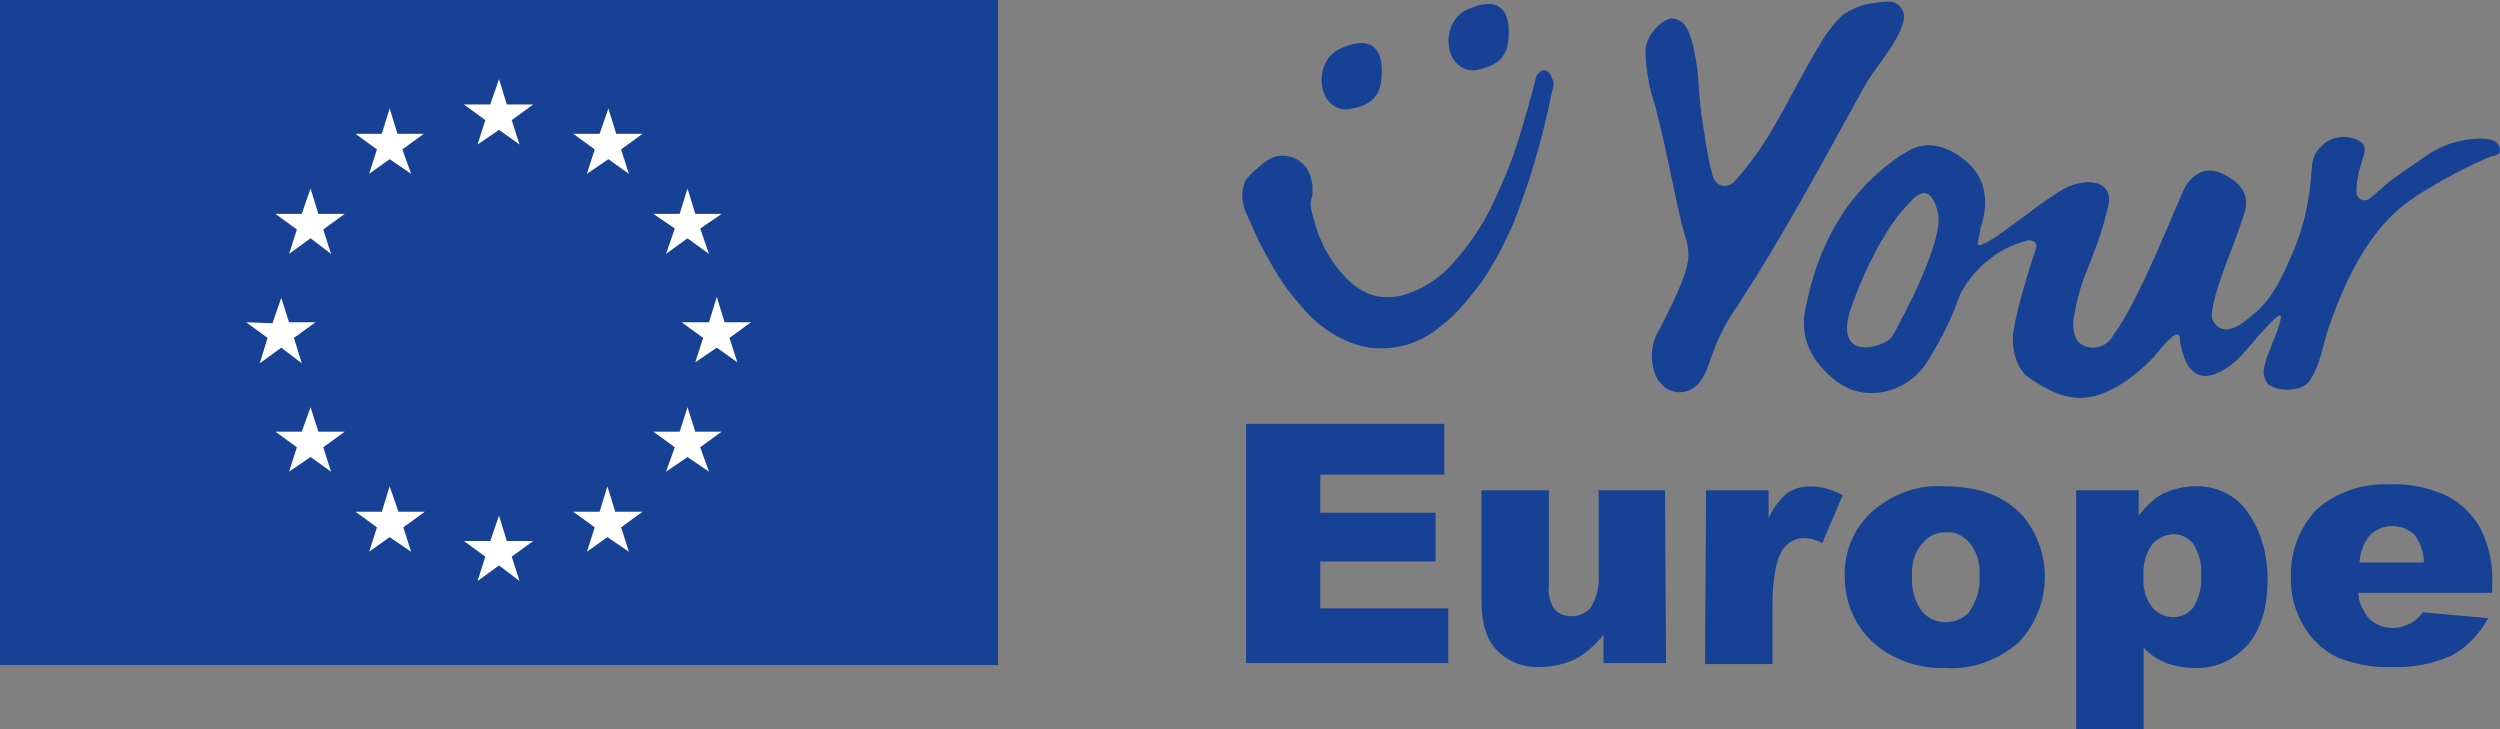 <svg version="1.1" id="Layer_1" xmlns="http://www.w3.org/2000/svg" xmlns:xlink="http://www.w3.org/1999/xlink" x="0px" y="0px"
	 viewBox="0 0 256 74.7" style="enable-background:new 0 0 256 74.7;" xml:space="preserve">
<rect x="0" y="0" width="256" height="74.7" fill="#808080" stroke="none"/>
<style type="text/css">
	.st0{fill:#164194;}
	.st1{fill:#FFFFFF;}
</style>
<path class="st0" d="M175.4,18.1c0.2,0.6,0.8,1.1,1.5,0.9c0.3-0.1,0.5-0.2,0.7-0.4c3.3-3.7,4.8-7,7-11c0.9-1.6,1-1.8,1.9-3.3
	c0.6-1,1.3-1.9,2.1-2.7c1-0.7,2.2-1.2,3.4-1.3c1-0.1,2.1-0.5,2.8,0.7c1,1.8-2.9,6-3.8,7.7c-4.5,8.1-8.6,15.9-13.8,23.7
	c-1,1.6-1.7,3.3-2.3,5.1c-0.2,0.6-0.5,1.2-0.9,1.7c-0.9,1.1-2.5,1.3-3.6,0.4c-0.3-0.3-0.6-0.6-0.8-1c-0.7-1.6-0.6-3.5,0.4-5
	c3.9-7.6,3-7.5,2.2-10.7c-1.1-4.7-1.5-7.4-2.7-12c-0.6-1.9-1-3.8-1-5.8c0.1-1.7,2-3.4,2.9-3.2c1.1,0.2,1.6,1.2,2,2.9
	c0.8,3.7,0.3,4,1.1,8.7C174.7,15,175,16.6,175.4,18.1z"/>
<path class="st0" d="M206.3,23c0.4-0.3,0.8-0.6,1.2-0.9C207.4,22.2,206.9,22.5,206.3,23z M206.3,23l-0.6,0.4L206.3,23z"/>
<path class="st0" d="M255.9,15c-0.2-0.7-1.1-0.8-1.8-0.8c-2.2,0-4.3,0.7-6,2c-1.5,1-1.9,1.3-3.3,2.3c-0.4,0.3-1.6,1.4-2.1,1.8
	c-0.3,0.3-0.9,0.3-1.2-0.1c-0.1-0.1-0.2-0.3-0.2-0.4c0-0.9,0.1-1.8,0.4-2.7c0.2-1,0.9-2,0-2.6c-1.3-0.8-3.1-0.6-4.1,0.6
	c-1,1-0.8,1.9-1,3.5c-0.2,2.4-0.8,4.8-1.7,7c-1.1,2.5-2.1,5-4.3,6.7c-0.7,0.6-2.9,2.6-4,0.5c-0.5-0.8,0.9-4.5,1.1-5.1
	c1-2.8,1.2-3,2.1-5.8c0.6-1.8-0.2-3.1-2-4c-1.5-0.8-2.8-0.5-3.9,1c-0.5,0.6-4.7,11.8-7.5,15.4c-0.5,1.1-1.9,1.6-3,1.1c0,0,0,0,0,0
	c-1.2-0.5-1.1-2-1.1-2.6c0.3-1.7,0.7-3.5,1.4-5.1c0.9-2.2,1.7-4.4,2.2-6.7c0.5-2.4-1.9-2.8-4.1-1.9c-0.4,0.2-0.8,0.4-1.2,0.7
	c-1.1,0.7-2.1,1.4-3.1,2.2l0,0c-0.6,0.4-1.2,0.9-1.8,1.3c-0.3,0.2-0.5,0.4-0.8,0.6s-0.4,0.3-0.6,0.4c-0.8,0.5-1.5,0.9-1.7,0.8
	c-0.1,0-0.1-0.2-0.1-0.2c0.1-0.4,0.3-1.3,0.3-1.5c1-3,0.4-5.4-1.6-7s-4.1-2.1-6.2-0.7c-0.4,0.2-0.8,0.5-1.2,0.8
	c-5.1,3.8-7.7,9-8.9,15c-0.7,3.2,0.7,5.6,3.1,7.5c1.4,1.1,3.2,1.5,5,1.1c1.9-0.4,3.5-1.6,4.5-3.3c1.3-2.1,2.4-4.3,3.2-6.6
	c1-2,2.6-3.6,4.6-4.7l0,0c0.8-0.4,1.6-0.7,2.4-0.9c0.5,0,1,0.3,0.8,0.8c-0.7,2.1-2,6.3-2.3,8.4c-0.3,1.6,0.2,4,1.6,4.9
	c2.8,1.9,5.2,2.9,8.6,1.1c1.3-0.7,2.5-1.6,3.6-2.7c0.9-0.8,1.3-1.6,2.2-2.4c0.2-0.2,0.7-0.6,0.9-0.4s0.1,0.8,0.2,1
	c0.7,3.6,2.7,4.1,5.5,1.8c0.8-0.7,1.5-1.6,2.2-2.4c0.2-0.2,2.2-2.6,2.5-2.4s-0.7,2.6-0.8,2.8c-0.3,0.9-0.6,1.4-0.8,2.3
	c-0.2,0.6-0.1,1.3,0.3,1.9c1.1,0.9,3.6,0.8,4.3-0.3c1.2-1.8,1.3-3.6,2-5.6c1.8-5,4.2-10.4,9.2-13.5c2.4-1.5,4.8-2.8,7.4-3.9
	C255.8,15.9,256.2,15.7,255.9,15z M193.8,34.4c-0.6,1.1-5.9,2.8-4.4-2.4c0.6-2,3.1-8.3,6.2-11.3c0,0,2.1-2.8,2.9,1.4
	C198.7,23.9,197.3,28,193.8,34.4z"/>
<path class="st0" d="M138,11.2c-3.2,0.1-3.6-4.9-0.8-6.2c3-1.4,4.3-0.2,4.3,2.2C141.5,9.4,140.9,10.8,138,11.2z"/>
<path class="st0" d="M151,7.2c-3.2,0.1-3.6-4.9-0.8-6.2c3-1.4,4.3-0.2,4.3,2.2C154.5,5.4,153.9,6.7,151,7.2z"/>
<path class="st0" d="M158.6,7.4"/>
<path class="st0" d="M159.1,8.4c0,0.4-0.1,0.8-0.2,1.1c-0.9,4.5-2.2,9-3.9,13.3c-0.9,2.1-2,4.2-3.3,6.1c-0.7,0.9-1.4,1.8-2.2,2.7
	c-0.8,0.9-1.7,1.6-2.6,2.3c-1.9,1.4-4.3,2-6.7,1.7c-2.3-0.4-4.4-1.6-6.1-3.3c-1.6-1.7-3-3.5-4.1-5.6c-0.6-1-1.1-2-1.6-3.1l-0.7-1.6
	c-0.3-0.5-0.4-1.1-0.5-1.8c0-0.6,0.1-1.3,0.4-1.8c0.4-0.5,0.8-0.9,1.3-1.3c0.4-0.4,1-0.8,1.5-1c0.6-0.2,1.3-0.2,1.9,0
	c0.6,0.2,1.1,0.6,1.5,1.1c0.3,0.5,0.5,1.1,0.6,1.8c0,0.3,0,0.6,0,0.9c0,0.3-0.2,0.6-0.2,0.8c0,0.5,0.1,1.1,0.3,1.6
	c0.5,2.2,1.6,4.3,3.1,5.9c0.7,0.8,1.6,1.5,2.6,1.9c1,0.4,2.2,0.4,3.2,0.2c2.2-0.6,4.1-1.8,5.6-3.6c1.5-1.7,2.8-3.6,3.8-5.7
	c1-2.1,1.9-4.2,2.6-6.4c0.7-2.2,1.3-4.4,1.9-6.7V7.9V7.8c0,0,0-0.1,0.1-0.1l0,0l0,0l0,0c0.2-0.3,0.4-0.5,0.7-0.5
	c0.3,0,0.6,0.2,0.7,0.5c0,0.1,0.1,0.2,0.1,0.3C159,8.1,159,8.3,159.1,8.4z"/>
<path class="st0" d="M127.6,43.4h20.3v5.2h-12.7v3.9H147v5h-11.8v4.8h13.1v5.6h-20.7L127.6,43.4L127.6,43.4z"/>
<path class="st0" d="M170.6,67.9h-6.4v-2.9c-0.8,1-1.8,1.9-2.9,2.5c-1.1,0.5-2.3,0.8-3.6,0.8c-1.6,0.1-3.2-0.5-4.4-1.7
	c-1.1-1.1-1.6-2.8-1.6-5.2V50.2h6.9v9.8c-0.1,0.8,0.1,1.7,0.6,2.4c0.4,0.5,1.1,0.7,1.7,0.7c0.8,0,1.5-0.3,2-0.9
	c0.6-1,0.9-2.2,0.8-3.4v-8.6h6.8L170.6,67.9L170.6,67.9z"/>
<path class="st0" d="M174.7,50.2h6.4v2.9c0.4-1,1.1-1.9,1.9-2.6c0.7-0.5,1.6-0.7,2.4-0.7c1.2,0,2.3,0.4,3.3,0.9l-2.1,4.9
	c-0.6-0.3-1.2-0.5-1.9-0.5c-0.8,0-1.6,0.4-2.1,1.1c-0.7,1-1.1,3-1.1,5.8v6h-6.9L174.7,50.2L174.7,50.2z"/>
<path class="st0" d="M188.9,59.1c-0.1-2.5,0.9-5,2.8-6.7c2-1.8,4.7-2.8,7.4-2.6c3.6,0,6.2,1,8.1,3.1c3.1,3.8,2.9,9.3-0.5,12.9
	c-2.1,1.8-4.8,2.8-7.5,2.6c-2.5,0.1-5-0.7-6.9-2.2C190.1,64.5,188.9,61.8,188.9,59.1z M195.8,59.1c-0.1,1.3,0.3,2.5,1,3.5
	c1.1,1.3,3.1,1.5,4.5,0.4c0.1-0.1,0.3-0.2,0.4-0.4c0.7-1.1,1.1-2.3,1-3.6c0.1-1.2-0.2-2.4-1-3.4c-0.6-0.7-1.5-1.2-2.4-1.1
	c-1,0-1.9,0.4-2.5,1.2C196,56.6,195.7,57.9,195.8,59.1L195.8,59.1z"/>
<path class="st0" d="M212.6,74.7V50.2h6.4v2.6c0.7-0.9,1.5-1.7,2.4-2.2c1-0.5,2.2-0.8,3.3-0.8c2.2-0.1,4.3,0.9,5.5,2.7
	c1.4,2,2,4.4,2,6.8c0,3-0.7,5.2-2.1,6.8c-1.4,1.5-3.3,2.4-5.4,2.3c-1,0-2-0.2-2.9-0.5c-0.9-0.4-1.7-0.9-2.3-1.6v8.5H212.6z
	 M219.5,59.1c-0.1,1.1,0.2,2.2,0.9,3.1c0.6,0.7,1.4,1,2.2,1c0.8,0,1.5-0.4,2-1c0.6-1,0.9-2.2,0.8-3.3c0.1-1.1-0.2-2.2-0.8-3.2
	c-0.5-0.6-1.2-1-2-1c-0.8,0-1.6,0.4-2.2,1C219.7,56.7,219.4,57.9,219.5,59.1L219.5,59.1z"/>
<path class="st0" d="M255.2,60.7h-13.7c0,0.9,0.4,1.7,0.9,2.4c0.6,0.8,1.6,1.2,2.6,1.2c0.7,0,1.3-0.2,1.9-0.5
	c0.5-0.3,0.9-0.7,1.2-1.1l6.7,0.6c-0.9,1.6-2.1,2.9-3.7,3.8c-2,0.9-4.1,1.3-6.2,1.2c-1.9,0.1-3.8-0.3-5.6-1
	c-1.4-0.7-2.6-1.8-3.4-3.2c-0.9-1.5-1.4-3.3-1.3-5.1c-0.1-2.5,0.9-5,2.6-6.8c2-1.8,4.7-2.7,7.4-2.6c2.1-0.1,4.1,0.3,6,1.2
	c1.4,0.7,2.6,1.9,3.4,3.3c0.9,1.8,1.3,3.8,1.2,5.8V60.7L255.2,60.7z M248.2,57.5c0-1-0.4-2-1-2.8c-1.4-1.2-3.5-1.1-4.7,0.3
	c0,0.1-0.1,0.1-0.1,0.2c-0.5,0.7-0.7,1.5-0.8,2.4H248.2z"/>
<rect y="0" class="st0" width="102.2" height="68.1"/>
<path class="st1" d="M51.1,34.1"/>
<polygon class="st1" points="48.9,14.8 51.1,13.3 53.2,14.8 52.4,12.3 54.6,10.7 51.9,10.7 51.1,8.1 50.2,10.7 47.5,10.7 49.7,12.3 
	"/>
<polygon class="st1" points="37.8,17.8 39.9,16.3 42.1,17.8 41.2,15.3 43.4,13.7 40.7,13.7 39.9,11.1 39.1,13.7 36.4,13.7 
	38.6,15.3 "/>
<polygon class="st1" points="31.8,19.3 30.9,21.9 28.2,21.9 30.4,23.5 29.6,26 31.8,24.4 33.9,26 33.1,23.5 35.3,21.9 32.6,21.9 "/>
<polygon class="st1" points="28.8,35.6 30.9,37.2 30.1,34.6 32.3,33 29.6,33 28.8,30.5 27.9,33.1 25.2,33 27.4,34.6 26.6,37.2 "/>
<polygon class="st1" points="32.6,44.2 31.8,41.7 30.9,44.2 28.2,44.2 30.4,45.8 29.6,48.3 31.8,46.8 33.9,48.3 33.1,45.8 
	35.3,44.2 "/>
<polygon class="st1" points="40.8,52.4 39.9,49.8 39.1,52.4 36.4,52.4 38.6,54 37.8,56.5 39.9,55 42.1,56.5 41.3,54 43.5,52.4 "/>
<polygon class="st1" points="51.9,55.4 51.1,52.8 50.2,55.4 47.5,55.4 49.7,57 48.9,59.5 51.1,57.9 53.2,59.5 52.4,57 54.6,55.4 "/>
<polygon class="st1" points="63,52.4 62.2,49.8 61.4,52.4 58.7,52.4 60.9,54 60.1,56.5 62.2,55 64.4,56.5 63.6,54 65.8,52.4 "/>
<polygon class="st1" points="71.2,44.2 70.4,41.7 69.6,44.2 66.9,44.2 69.1,45.8 68.2,48.3 70.4,46.8 72.6,48.3 71.7,45.8 
	73.9,44.2 "/>
<polygon class="st1" points="76.9,33 74.2,33 73.4,30.4 72.6,33 69.8,33 72,34.6 71.2,37.1 73.4,35.6 75.5,37.1 74.7,34.6 "/>
<polygon class="st1" points="68.2,26 70.4,24.4 72.6,26 71.7,23.4 73.9,21.9 71.2,21.9 70.4,19.3 69.6,21.9 66.9,21.9 69.1,23.4 "/>
<polygon class="st1" points="62.3,11.1 61.4,13.7 58.7,13.7 60.9,15.3 60.1,17.8 62.3,16.3 64.4,17.8 63.6,15.3 65.8,13.7 
	63.1,13.7 "/>
</svg>
